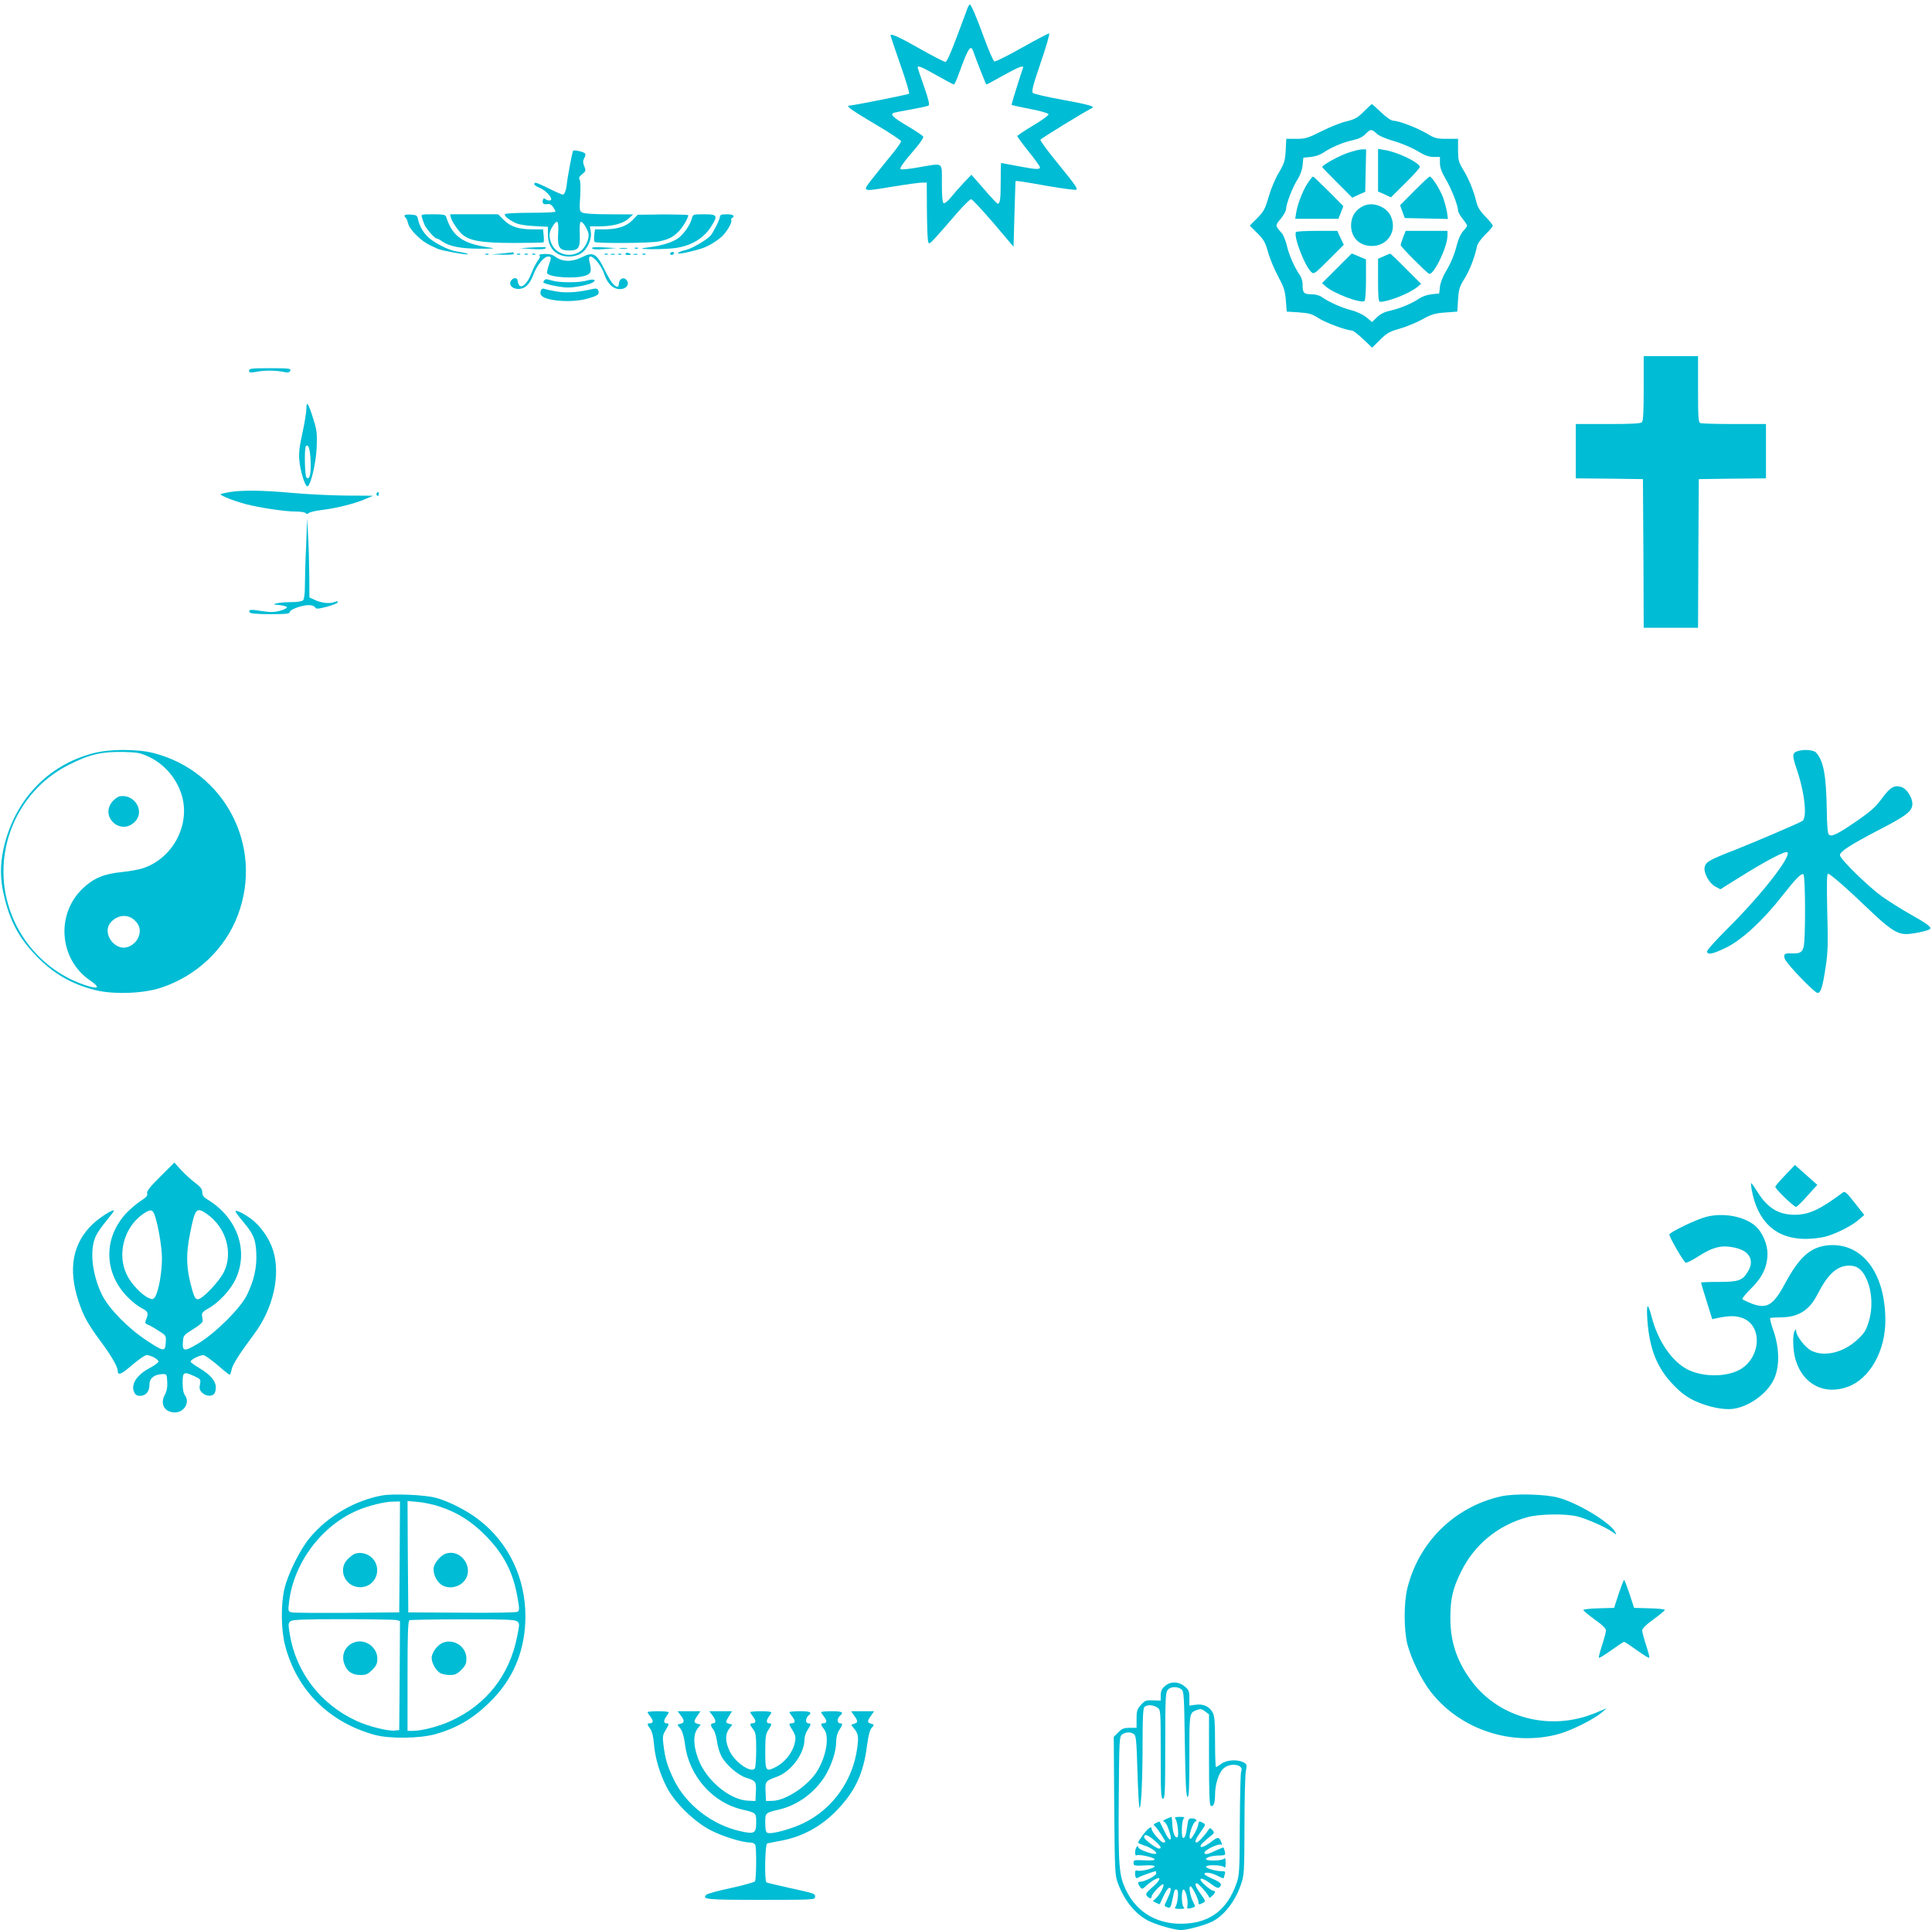 <?xml version="1.0" standalone="no"?>
<!DOCTYPE svg PUBLIC "-//W3C//DTD SVG 20010904//EN"
 "http://www.w3.org/TR/2001/REC-SVG-20010904/DTD/svg10.dtd">
<svg version="1.0" xmlns="http://www.w3.org/2000/svg"
 width="1280pt" height="1279pt" viewBox="0 0 1280 1279"
 preserveAspectRatio="xMidYMid meet">
<g transform="translate(0,1279) scale(0.1,-0.1)"
fill="#00bcd4" stroke="none">
<path d="M6411 12738 c-108 -292 -135 -358 -148 -358 -8 0 -82 38 -165 85
-141 80 -198 106 -198 90 0 -3 29 -90 65 -193 36 -102 62 -189 58 -193 -6 -6
-374 -79 -397 -79 -26 0 19 -32 169 -121 96 -56 175 -109 175 -115 0 -7 -24
-41 -52 -76 -29 -35 -85 -105 -125 -155 -86 -110 -96 -105 133 -68 85 14 168
25 184 25 l30 0 1 -182 c1 -101 4 -194 8 -207 7 -27 0 -34 200 197 40 45 78
82 85 82 7 0 73 -71 147 -157 l134 -158 6 215 c3 118 7 217 7 219 2 5 36 0
227 -34 83 -14 160 -24 172 -23 18 3 3 25 -108 162 -72 87 -128 163 -126 170
3 8 291 185 342 210 23 10 -22 23 -197 55 -101 18 -189 39 -195 45 -10 9 1 52
52 201 36 105 61 191 56 193 -5 2 -86 -41 -180 -94 -94 -53 -176 -94 -183 -91
-7 2 -37 71 -67 153 -54 148 -87 224 -96 224 -3 0 -9 -10 -14 -22z m36 -285
c21 -61 85 -223 88 -223 3 0 53 27 112 60 108 60 139 71 130 48 -2 -7 -12 -35
-21 -63 -38 -119 -56 -179 -53 -181 1 -1 56 -13 121 -26 66 -12 121 -28 123
-35 2 -6 -43 -40 -101 -74 -59 -35 -106 -67 -106 -71 0 -5 34 -51 75 -102 41
-51 75 -98 75 -105 0 -16 -30 -14 -150 9 -58 11 -106 20 -107 20 -2 0 -3 -54
-3 -119 0 -117 -4 -151 -20 -151 -4 0 -45 43 -90 96 l-84 96 -51 -53 c-28 -30
-67 -74 -86 -98 -21 -26 -41 -41 -48 -37 -7 5 -11 49 -11 132 0 145 16 134
-155 105 -60 -11 -113 -16 -118 -12 -8 8 15 40 101 141 29 34 51 67 49 74 -2
6 -49 38 -105 71 -97 57 -117 77 -89 88 6 2 58 12 114 22 56 10 107 21 114 25
9 6 2 37 -29 127 -23 65 -42 121 -42 126 0 15 24 5 127 -53 58 -33 109 -60
113 -60 4 0 20 35 35 78 58 160 76 189 92 145z"/>
<path d="M9036 12051 c-41 -41 -58 -51 -114 -65 -37 -8 -112 -38 -167 -66 -90
-45 -106 -50 -166 -50 l-67 0 -4 -77 c-4 -69 -9 -86 -46 -148 -23 -38 -53
-110 -67 -160 -23 -79 -32 -96 -75 -140 l-50 -50 50 -50 c43 -43 53 -61 71
-125 11 -41 41 -113 66 -160 39 -72 47 -96 52 -160 l6 -75 80 -5 c69 -5 87
-10 130 -38 46 -30 186 -82 221 -82 9 0 42 -26 75 -57 l60 -57 52 52 c45 45
64 55 127 73 41 11 109 39 150 61 65 36 86 42 155 47 l80 6 5 80 c5 70 10 87
43 139 34 55 68 142 82 212 3 18 26 50 55 79 28 27 50 54 50 59 0 6 -22 33
-49 61 -35 36 -52 63 -60 98 -18 74 -48 148 -86 211 -32 53 -35 66 -35 132 l0
74 -74 0 c-68 0 -80 3 -134 36 -66 38 -183 83 -220 84 -15 0 -46 21 -81 55
-32 30 -60 55 -62 55 -3 0 -26 -22 -53 -49z m84 -146 c16 -15 60 -34 115 -50
50 -14 120 -44 156 -66 48 -29 76 -39 107 -39 l42 0 0 -41 c0 -29 11 -59 39
-107 38 -65 81 -174 81 -208 0 -9 14 -33 30 -54 17 -21 30 -41 30 -46 0 -4
-12 -20 -26 -35 -14 -15 -31 -51 -40 -85 -18 -73 -40 -124 -78 -189 -17 -27
-33 -70 -36 -95 l-5 -45 -50 -5 c-29 -3 -63 -15 -82 -28 -46 -32 -129 -67
-193 -81 -38 -8 -65 -22 -87 -43 l-33 -32 -38 32 c-23 18 -65 38 -102 47 -64
17 -143 52 -192 86 -16 12 -43 19 -71 19 -50 0 -57 9 -57 67 0 19 -8 47 -19
61 -35 51 -71 132 -85 193 -8 34 -23 71 -33 83 -46 52 -46 51 -8 96 19 23 35
52 35 63 1 35 44 148 76 197 18 29 31 63 34 95 l5 50 50 5 c29 3 63 15 82 28
47 33 130 69 195 83 39 8 66 21 84 40 34 35 41 36 74 4z"/>
<path d="M8930 11777 c-58 -19 -170 -81 -170 -94 0 -2 45 -49 99 -103 l100
-100 43 20 43 19 3 141 3 140 -28 0 c-16 0 -57 -11 -93 -23z"/>
<path d="M9130 11662 l0 -141 43 -19 42 -20 98 97 c53 52 96 100 94 106 -11
32 -150 98 -234 111 l-43 7 0 -141z"/>
<path d="M8661 11572 c-33 -52 -64 -134 -74 -194 l-6 -38 143 0 143 0 17 42
16 42 -97 98 c-54 54 -101 98 -104 98 -4 0 -21 -22 -38 -48z"/>
<path d="M9370 11525 l-94 -95 15 -42 16 -43 143 -3 143 -3 -6 44 c-4 24 -16
69 -27 100 -21 55 -73 137 -88 137 -4 0 -50 -43 -102 -95z"/>
<path d="M9035 11426 c-50 -23 -77 -60 -83 -114 -8 -89 49 -152 137 -152 104
0 168 97 127 194 -27 65 -118 101 -181 72z"/>
<path d="M8586 11252 c-17 -28 58 -226 102 -265 17 -16 23 -11 116 82 l99 99
-22 46 -21 46 -134 0 c-74 0 -137 -3 -140 -8z"/>
<path d="M9296 11217 c-9 -23 -16 -47 -16 -52 0 -10 164 -175 187 -189 29 -16
122 175 123 252 l0 32 -139 0 -138 0 -17 -43z"/>
<path d="M8857 11012 l-98 -98 23 -21 c50 -46 231 -115 258 -98 6 4 10 62 10
141 l0 135 -46 19 c-25 11 -46 20 -48 20 -1 0 -45 -44 -99 -98z"/>
<path d="M9168 11092 l-38 -17 0 -142 c0 -110 3 -143 13 -143 55 0 196 56 247
98 l25 21 -100 100 c-55 56 -102 101 -105 100 -3 0 -22 -8 -42 -17z"/>
<path d="M3795 11787 c-6 -18 -38 -189 -40 -217 -3 -37 -15 -70 -26 -70 -5 0
-47 18 -91 40 -88 43 -98 46 -98 29 0 -6 17 -17 38 -25 44 -18 92 -77 67 -82
-9 -2 -22 1 -29 7 -10 9 -15 8 -18 -1 -9 -23 2 -35 26 -31 17 4 28 -2 40 -18
9 -13 16 -27 16 -31 0 -5 -74 -8 -164 -8 -91 0 -167 -4 -170 -9 -7 -11 19 -33
64 -56 23 -12 67 -20 127 -23 l93 -5 0 -51 c0 -91 54 -146 142 -146 26 0 57 8
76 20 44 27 75 97 66 145 l-6 35 60 0 c91 0 159 18 196 51 l31 28 -158 1 c-96
0 -166 4 -179 11 -19 10 -20 17 -14 108 3 56 2 102 -4 111 -7 11 -2 20 17 36
25 20 26 23 14 52 -9 22 -10 36 -2 50 17 33 14 39 -30 50 -30 7 -41 7 -44 -1z
m-97 -543 c-6 -92 8 -114 70 -114 66 0 77 16 73 109 -2 54 1 81 8 81 16 0 51
-61 51 -88 0 -40 -28 -91 -62 -112 -66 -40 -155 -13 -184 55 -19 46 -18 74 6
113 33 53 43 41 38 -44z"/>
<path d="M2680 11361 c0 -5 4 -12 9 -15 4 -3 11 -20 15 -37 4 -19 25 -49 55
-78 45 -43 70 -59 141 -90 28 -12 193 -42 199 -36 4 4 -20 10 -81 20 -46 7
-143 57 -181 93 -33 31 -58 74 -67 117 -5 27 -10 30 -48 33 -23 2 -42 -1 -42
-7z"/>
<path d="M2796 11348 c4 -13 10 -33 15 -44 10 -27 68 -94 81 -94 5 0 22 -8 36
-19 49 -34 125 -49 249 -49 107 0 112 1 58 9 -171 25 -239 75 -279 202 -5 14
-18 17 -86 17 -80 0 -81 0 -74 -22z"/>
<path d="M2987 11348 c6 -24 45 -82 72 -108 49 -46 128 -60 349 -60 104 0 191
2 193 4 3 3 3 23 1 45 l-4 41 -65 0 c-96 0 -150 17 -195 62 l-38 38 -159 0
-159 0 5 -22z"/>
<path d="M4188 11329 c-41 -41 -99 -59 -192 -59 l-54 0 -5 -37 c-2 -21 -1 -41
2 -46 11 -11 371 -9 427 3 63 13 92 28 129 65 27 26 65 91 65 109 0 3 -75 5
-167 5 l-168 -2 -37 -38z"/>
<path d="M4584 11343 c-10 -40 -47 -95 -84 -126 -35 -30 -109 -54 -202 -66
-54 -7 -57 -9 -23 -11 47 -3 123 -1 180 4 114 11 203 61 256 144 47 74 42 82
-46 82 -73 0 -75 -1 -81 -27z"/>
<path d="M4770 11355 c0 -17 -41 -100 -62 -126 -22 -26 -123 -86 -159 -94 -19
-4 -41 -11 -49 -16 -35 -20 38 -8 145 23 42 13 92 42 137 80 30 27 71 95 63
108 -3 5 -1 11 5 15 23 14 7 25 -35 25 -34 0 -45 -4 -45 -15z"/>
<path d="M3525 11150 l-80 -5 73 -5 c40 -3 80 -2 89 1 31 11 -2 14 -82 9z"/>
<path d="M3924 11149 c-7 -12 19 -14 91 -9 l70 6 -78 4 c-44 3 -81 2 -83 -1z"/>
<path d="M4108 11143 c12 -2 32 -2 45 0 12 2 2 4 -23 4 -25 0 -35 -2 -22 -4z"/>
<path d="M4208 11143 c7 -3 16 -2 19 1 4 3 -2 6 -13 5 -11 0 -14 -3 -6 -6z"/>
<path d="M3325 11110 l-70 -6 78 -2 c50 -1 76 2 72 8 -3 6 -7 9 -8 8 -1 -1
-33 -4 -72 -8z"/>
<path d="M4145 11110 c-4 -6 3 -10 14 -10 25 0 27 6 6 13 -8 4 -17 2 -20 -3z"/>
<path d="M4440 11110 c0 -5 4 -10 9 -10 6 0 13 5 16 10 3 6 -1 10 -9 10 -9 0
-16 -4 -16 -10z"/>
<path d="M3218 11103 c7 -3 16 -2 19 1 4 3 -2 6 -13 5 -11 0 -14 -3 -6 -6z"/>
<path d="M3428 11103 c7 -3 16 -2 19 1 4 3 -2 6 -13 5 -11 0 -14 -3 -6 -6z"/>
<path d="M3478 11103 c7 -3 16 -2 19 1 4 3 -2 6 -13 5 -11 0 -14 -3 -6 -6z"/>
<path d="M3528 11103 c7 -3 16 -2 19 1 4 3 -2 6 -13 5 -11 0 -14 -3 -6 -6z"/>
<path d="M3573 11098 c8 -5 5 -16 -11 -37 -12 -17 -31 -55 -43 -86 -23 -62
-64 -100 -80 -74 -5 8 -9 19 -9 26 0 19 -20 26 -35 13 -38 -32 1 -74 57 -63
35 7 61 37 84 98 22 58 68 115 95 115 23 0 23 -5 4 -60 -8 -23 -12 -46 -10
-51 18 -28 190 -38 255 -15 37 14 41 26 25 94 -18 78 71 0 100 -89 25 -73 76
-109 129 -90 29 12 35 41 11 61 -19 16 -45 -3 -45 -31 0 -11 -4 -19 -8 -19
-22 0 -47 33 -85 110 -55 112 -77 124 -153 85 -63 -32 -128 -31 -174 3 -19 15
-41 20 -73 19 -25 -1 -40 -5 -34 -9z"/>
<path d="M4008 11103 c7 -3 16 -2 19 1 4 3 -2 6 -13 5 -11 0 -14 -3 -6 -6z"/>
<path d="M4048 11103 c6 -2 18 -2 25 0 6 3 1 5 -13 5 -14 0 -19 -2 -12 -5z"/>
<path d="M4098 11103 c7 -3 16 -2 19 1 4 3 -2 6 -13 5 -11 0 -14 -3 -6 -6z"/>
<path d="M4198 11103 c6 -2 18 -2 25 0 6 3 1 5 -13 5 -14 0 -19 -2 -12 -5z"/>
<path d="M4258 11103 c7 -3 16 -2 19 1 4 3 -2 6 -13 5 -11 0 -14 -3 -6 -6z"/>
<path d="M3607 10933 c-4 -3 -7 -10 -7 -14 0 -9 97 -31 152 -34 45 -3 146 16
173 32 32 18 9 27 -36 14 -49 -15 -181 -15 -229 -1 -41 12 -45 12 -53 3z"/>
<path d="M3584 10866 c-11 -28 4 -45 48 -57 70 -19 185 -19 256 1 73 20 85 29
76 54 -5 13 -14 16 -33 12 -96 -23 -178 -29 -241 -18 -37 6 -74 14 -83 18 -11
4 -19 0 -23 -10z"/>
<path d="M10890 10217 c0 -152 -3 -216 -12 -225 -9 -9 -73 -12 -225 -12 l-213
0 0 -180 0 -180 223 -2 222 -3 3 -492 2 -493 180 0 180 0 2 493 3 492 223 3
222 2 0 180 0 180 -209 0 c-115 0 -216 3 -225 6 -14 5 -16 35 -16 225 l0 219
-180 0 -180 0 0 -213z"/>
<path d="M1650 10334 c0 -14 7 -15 48 -8 59 11 124 10 178 0 33 -7 42 -5 47 8
6 14 -9 16 -133 16 -122 0 -140 -2 -140 -16z"/>
<path d="M2030 10082 c0 -23 -12 -95 -26 -160 -20 -89 -25 -132 -21 -182 6
-69 37 -170 52 -173 21 -4 58 147 63 256 4 96 1 116 -22 190 -34 108 -46 125
-46 69z m28 -350 c3 -87 -6 -121 -27 -108 -12 8 -16 198 -4 210 17 16 28 -22
31 -102z"/>
<path d="M1521 9529 c-30 -5 -57 -11 -59 -14 -8 -7 85 -44 167 -66 94 -24 257
-49 333 -49 31 0 60 -5 63 -10 5 -8 11 -7 21 0 7 7 48 16 91 21 97 12 217 43
284 72 l51 22 -184 1 c-100 1 -262 9 -358 18 -188 17 -324 19 -409 5z"/>
<path d="M2495 9521 c-3 -5 -1 -12 5 -16 5 -3 10 1 10 9 0 18 -6 21 -15 7z"/>
<path d="M2028 9171 c-5 -101 -8 -221 -8 -266 0 -50 -5 -86 -12 -93 -7 -7 -39
-12 -74 -12 -34 0 -77 -3 -95 -7 -34 -8 -34 -8 14 -13 26 -3 48 -9 48 -15 0
-5 -21 -16 -48 -23 -38 -10 -63 -10 -121 -1 -73 12 -90 10 -77 -10 4 -7 55
-11 136 -11 104 0 129 3 129 14 0 17 80 46 126 46 18 0 37 -6 41 -14 7 -13 18
-12 78 3 38 10 71 23 73 30 3 8 -4 8 -24 1 -32 -13 -91 -5 -134 17 l-30 14 -1
152 c-1 84 -4 202 -8 262 l-6 110 -7 -184z"/>
<path d="M620 7799 c-307 -79 -528 -316 -598 -639 -21 -98 -21 -196 2 -294 39
-174 97 -285 210 -404 116 -122 237 -193 396 -233 119 -30 318 -24 435 15 236
77 426 256 511 482 172 456 -87 953 -560 1074 -107 27 -290 27 -396 -1z m372
-27 c107 -52 191 -157 218 -274 44 -191 -73 -398 -261 -461 -26 -9 -90 -21
-143 -26 -117 -12 -185 -40 -256 -107 -181 -170 -159 -469 45 -610 31 -20 52
-41 47 -46 -11 -11 -104 18 -182 57 -185 93 -328 258 -395 456 -126 369 39
780 384 957 139 72 223 92 371 89 95 -3 111 -6 172 -35z m-104 -1077 c38 -32
48 -72 28 -118 -15 -37 -58 -67 -96 -67 -62 0 -118 70 -105 131 9 42 58 79
105 79 27 0 48 -8 68 -25z"/>
<path d="M793 7513 c-12 -2 -34 -18 -48 -34 -87 -104 59 -231 151 -132 65 70
-6 183 -103 166z"/>
<path d="M11903 7810 c-29 -12 -29 -30 1 -118 53 -156 71 -324 36 -343 -33
-19 -304 -135 -445 -191 -172 -67 -192 -79 -201 -113 -9 -37 29 -108 70 -130
l34 -18 133 83 c173 108 299 174 311 162 28 -28 -183 -295 -404 -513 -70 -70
-128 -134 -128 -143 0 -27 38 -19 129 26 103 51 240 177 366 338 93 118 129
155 143 146 14 -9 15 -441 1 -483 -11 -36 -26 -43 -82 -41 -44 2 -51 -4 -43
-34 8 -31 197 -228 218 -228 21 0 33 37 54 175 14 92 16 152 10 363 -4 182 -3
252 5 252 14 0 122 -94 266 -232 139 -134 191 -168 252 -168 44 0 147 22 158
34 12 11 -21 36 -125 94 -59 33 -146 88 -193 121 -93 67 -279 249 -279 274 0
24 68 68 252 164 190 98 228 127 228 177 0 41 -37 98 -71 110 -47 16 -76 0
-130 -74 -40 -55 -73 -85 -158 -144 -134 -93 -177 -114 -194 -97 -8 8 -13 58
-14 159 -4 236 -21 328 -71 385 -17 19 -90 23 -129 7z"/>
<path d="M1062 4993 c-70 -70 -92 -98 -87 -112 4 -14 -6 -26 -44 -50 -27 -18
-69 -54 -94 -80 -153 -164 -150 -394 7 -555 28 -30 71 -63 95 -75 44 -23 47
-33 26 -83 -5 -13 -2 -20 11 -25 11 -3 43 -21 72 -40 53 -33 53 -33 50 -81 -4
-61 -13 -60 -125 14 -125 82 -250 210 -296 301 -69 140 -86 309 -39 398 11 22
43 67 71 100 27 33 48 61 46 63 -9 9 -94 -46 -140 -89 -134 -127 -166 -299
-94 -514 33 -99 60 -148 154 -275 66 -90 105 -159 105 -184 0 -34 24 -24 95
38 42 36 85 66 96 66 28 0 79 -28 79 -43 0 -6 -25 -25 -55 -41 -89 -46 -130
-110 -106 -162 7 -17 19 -24 39 -24 38 0 62 28 62 73 0 43 30 68 82 71 33 1
33 1 36 -51 2 -36 -3 -62 -17 -88 -32 -60 0 -114 67 -115 63 0 102 67 67 114
-10 13 -15 43 -15 83 0 72 6 76 78 43 41 -19 43 -21 37 -54 -6 -27 -2 -39 14
-55 23 -23 61 -27 79 -9 7 7 12 27 12 44 0 42 -37 85 -108 127 -30 18 -57 37
-59 43 -4 12 59 44 85 44 9 -1 51 -30 92 -65 41 -36 78 -65 81 -65 4 0 10 15
13 33 6 33 51 104 150 237 126 168 176 390 126 552 -24 79 -84 165 -148 212
-51 37 -102 61 -102 48 0 -4 22 -34 50 -67 69 -82 84 -116 88 -210 4 -94 -14
-178 -61 -275 -43 -89 -210 -255 -325 -324 -93 -55 -105 -53 -100 14 3 40 6
44 68 82 42 26 64 45 63 56 -1 9 -3 26 -5 36 -2 15 9 27 42 45 69 38 147 122
181 194 88 189 12 406 -183 526 -29 17 -38 29 -38 50 0 21 -11 35 -46 62 -26
19 -67 57 -93 84 l-46 51 -93 -93z m-44 -240 c23 -44 54 -214 55 -298 1 -94
-23 -228 -47 -261 -12 -16 -18 -16 -40 -6 -49 22 -119 96 -147 157 -64 133
-18 308 103 396 47 33 64 36 76 12z m353 -8 c126 -88 175 -255 113 -383 -31
-64 -143 -182 -173 -182 -15 0 -23 13 -35 53 -43 148 -46 238 -16 388 33 163
41 172 111 124z"/>
<path d="M11829 5004 c-35 -36 -65 -71 -67 -78 -3 -12 114 -126 137 -134 4 -1
38 31 74 72 l67 74 -74 66 -74 66 -63 -66z"/>
<path d="M11604 4913 c38 -219 161 -333 359 -333 40 0 99 7 131 15 71 19 180
74 224 115 l33 29 -63 80 c-54 69 -65 79 -79 68 -153 -114 -225 -147 -319
-147 -107 0 -181 46 -246 151 -20 32 -39 59 -42 59 -2 0 -1 -17 2 -37z"/>
<path d="M11300 4725 c-67 -18 -240 -102 -240 -116 0 -18 94 -181 108 -186 7
-3 41 14 77 37 106 69 166 83 260 59 89 -22 119 -85 75 -156 -36 -59 -61 -68
-192 -68 -65 0 -118 -2 -118 -5 0 -3 16 -58 37 -123 l37 -119 31 7 c86 18 132
17 178 -3 129 -57 109 -269 -33 -342 -93 -47 -241 -45 -340 5 -102 52 -194
186 -235 340 -28 107 -38 104 -31 -9 14 -199 66 -326 178 -439 49 -50 86 -77
140 -102 85 -39 189 -60 252 -51 114 17 239 113 276 213 31 82 27 196 -9 300
-16 45 -26 85 -23 88 3 3 33 5 67 5 118 0 192 46 246 152 68 134 130 191 211
191 52 0 86 -26 114 -88 37 -81 43 -192 15 -283 -19 -61 -30 -78 -77 -121 -93
-86 -219 -115 -305 -71 -40 21 -99 98 -99 129 0 14 -1 14 -10 1 -15 -23 -12
-131 6 -190 49 -165 191 -238 349 -179 144 54 247 238 246 441 -1 313 -153
513 -376 496 -118 -10 -193 -76 -287 -251 -78 -146 -121 -173 -219 -137 -33
13 -62 27 -65 31 -3 5 24 38 59 72 74 73 107 144 107 230 0 61 -33 139 -76
179 -72 67 -218 95 -334 63z"/>
<path d="M2532 2880 c-181 -33 -360 -137 -479 -280 -66 -79 -145 -239 -169
-340 -24 -106 -22 -272 5 -375 77 -295 291 -508 591 -591 100 -28 300 -25 404
4 158 45 269 115 389 241 138 147 208 330 208 541 0 253 -111 485 -305 636
-78 62 -201 125 -291 149 -72 19 -279 28 -353 15z m116 -407 l-3 -368 -345 -3
c-190 -1 -356 0 -368 3 -23 6 -24 8 -17 68 30 258 213 505 453 608 69 30 180
58 235 58 l47 1 -2 -367z m268 332 c115 -38 208 -97 299 -189 121 -122 184
-243 213 -409 14 -77 14 -90 1 -98 -8 -5 -165 -8 -369 -6 l-355 2 -3 369 -2
369 69 -6 c37 -3 104 -17 147 -32z m-288 -751 l22 -6 -2 -362 -3 -361 -29 -3
c-45 -5 -174 27 -254 64 -237 109 -400 320 -442 573 -11 69 -11 76 6 88 14 10
90 13 348 13 182 0 341 -3 354 -6z m797 -8 c18 -13 18 -16 1 -102 -50 -255
-204 -451 -438 -558 -77 -36 -193 -66 -252 -66 l-36 0 0 364 c0 282 3 365 13
369 6 3 165 6 353 6 273 1 344 -2 359 -13z"/>
<path d="M2350 2493 c-8 -3 -27 -17 -42 -31 -80 -74 -15 -204 95 -189 77 10
119 95 83 165 -25 48 -86 73 -136 55z"/>
<path d="M2950 2493 c-30 -11 -70 -57 -76 -89 -8 -43 20 -100 59 -121 45 -23
105 -12 140 27 75 84 -17 222 -123 183z"/>
<path d="M2356 1909 c-63 -17 -96 -77 -77 -139 16 -53 52 -80 108 -80 38 0 50
5 79 34 28 28 34 42 34 75 0 72 -74 129 -144 110z"/>
<path d="M2940 1906 c-39 -12 -80 -66 -80 -103 0 -32 25 -78 52 -97 12 -9 42
-16 66 -16 37 0 50 6 78 34 28 28 34 42 34 75 0 76 -77 131 -150 107z"/>
<path d="M9945 2874 c-308 -69 -546 -303 -621 -610 -24 -95 -23 -277 0 -369
26 -100 94 -239 158 -320 197 -250 540 -361 848 -275 84 24 228 96 280 140
l35 30 -74 -31 c-295 -123 -633 -38 -818 206 -99 130 -145 265 -144 425 0 125
16 194 71 305 88 179 246 309 440 361 80 22 253 24 330 5 63 -16 186 -70 231
-102 31 -22 31 -22 20 -1 -34 63 -247 192 -376 227 -87 24 -292 29 -380 9z"/>
<path d="M10724 2228 l-30 -93 -102 -3 c-56 -1 -102 -7 -102 -11 0 -5 34 -33
75 -63 50 -35 75 -60 75 -73 0 -11 -12 -55 -26 -98 -14 -43 -24 -81 -21 -83 3
-3 40 20 82 50 43 31 81 56 85 56 4 0 42 -25 85 -56 42 -30 79 -53 82 -50 3 2
-7 40 -21 83 -14 43 -26 87 -26 98 0 13 26 39 75 74 41 30 75 58 75 63 0 4
-46 9 -102 10 l-102 3 -30 93 c-17 50 -33 92 -36 92 -3 0 -19 -42 -36 -92z"/>
<path d="M7716 1615 c-19 -17 -26 -34 -26 -60 l0 -35 -51 2 c-46 2 -54 -1 -80
-30 -25 -28 -29 -40 -29 -92 l0 -60 -46 0 c-37 0 -51 -5 -75 -30 l-30 -30 3
-457 c4 -445 4 -460 26 -517 42 -112 115 -201 199 -244 55 -28 174 -62 218
-62 41 0 162 33 208 57 77 39 150 133 188 243 22 62 23 79 24 385 0 176 4 341
9 366 8 43 7 48 -15 60 -40 21 -110 17 -146 -8 -17 -13 -34 -23 -37 -23 -3 0
-6 74 -6 165 0 129 -3 173 -15 195 -21 41 -62 60 -113 53 l-42 -6 0 51 c0 44
-4 54 -31 76 -41 35 -96 35 -133 1z m110 -19 c18 -14 19 -33 24 -362 4 -265 8
-348 18 -352 9 -3 12 56 12 271 0 294 -1 286 52 306 22 8 31 6 52 -10 l26 -20
0 -299 c0 -208 3 -301 11 -306 18 -11 29 17 29 72 0 69 24 145 55 174 46 43
140 27 118 -20 -4 -8 -8 -166 -9 -350 -1 -314 -3 -339 -23 -394 -60 -167 -167
-252 -331 -263 -181 -13 -326 68 -399 220 -48 100 -52 153 -49 605 3 396 4
414 22 428 24 17 57 18 79 2 14 -11 17 -47 23 -250 4 -131 10 -238 14 -238 11
0 20 194 20 435 0 158 3 224 12 233 17 17 59 15 86 -4 22 -15 22 -17 22 -310
0 -255 2 -294 15 -294 13 0 15 46 15 352 0 313 2 353 17 370 19 22 62 23 89 4z"/>
<path d="M7725 735 c-16 -7 -24 -14 -17 -14 7 -1 19 -16 27 -34 40 -97 21
-122 -22 -29 -15 31 -29 58 -30 60 0 2 -11 -2 -23 -8 -19 -10 -20 -13 -7 -23
14 -12 67 -91 67 -102 0 -3 -6 -5 -13 -5 -15 0 -77 72 -77 89 0 23 -20 9 -55
-35 -19 -26 -35 -50 -35 -54 0 -4 18 -12 39 -19 42 -12 90 -45 80 -55 -10 -10
-110 24 -116 40 -5 13 -7 13 -14 2 -12 -19 -11 -61 1 -53 15 9 120 -14 120
-27 0 -6 -26 -9 -70 -6 -65 3 -70 2 -70 -17 0 -19 5 -20 70 -17 43 3 70 0 70
-6 0 -13 -95 -36 -115 -28 -11 4 -15 -1 -15 -18 0 -28 9 -39 24 -27 9 7 103
41 113 41 2 0 3 -7 3 -15 0 -15 -77 -55 -106 -55 -18 0 -18 -11 -1 -34 13 -17
15 -17 43 9 16 15 41 33 57 41 46 24 34 -8 -20 -54 -40 -35 -45 -43 -34 -56
16 -19 31 -21 31 -3 0 17 73 92 78 79 5 -15 -24 -67 -49 -91 l-21 -19 22 -12
c12 -6 23 -10 24 -8 1 2 13 27 26 56 13 28 30 52 37 52 16 0 12 -23 -17 -83
-18 -38 -18 -38 3 -46 20 -8 23 -4 35 52 13 67 16 72 31 63 12 -8 3 -95 -12
-113 -7 -10 0 -13 29 -13 30 0 35 3 26 12 -16 16 -16 121 0 116 15 -5 31 -74
25 -106 -4 -21 -2 -23 22 -17 34 9 33 7 15 43 -19 39 -30 102 -17 102 11 0 53
-84 53 -105 0 -18 5 -18 30 -5 19 10 18 13 -15 59 -35 48 -43 71 -26 71 12 0
81 -80 81 -93 0 -6 9 -2 20 8 22 20 26 35 9 35 -13 0 -70 46 -82 66 -15 26 20
15 66 -20 33 -25 48 -31 56 -23 20 20 11 32 -44 56 -30 13 -55 27 -55 32 0 16
44 10 85 -11 21 -11 40 -19 41 -17 1 1 5 12 8 25 6 19 4 22 -21 22 -39 0 -103
19 -103 30 0 14 104 12 118 -2 9 -9 12 -3 12 27 0 30 -3 36 -12 27 -14 -14
-118 -16 -118 -2 0 12 43 24 93 24 35 1 37 3 32 26 -4 14 -8 26 -9 27 -1 1
-20 -6 -42 -16 -61 -30 -84 -35 -84 -18 0 17 94 62 109 53 7 -5 9 -1 4 11 -15
42 -23 43 -69 7 -46 -34 -78 -45 -68 -21 3 6 25 28 49 47 41 32 43 35 28 52
-15 17 -17 17 -31 -4 -22 -33 -64 -78 -74 -78 -16 0 -7 24 27 71 33 46 34 49
15 59 -26 14 -27 14 -33 -17 -4 -16 -16 -44 -29 -63 -18 -29 -23 -32 -26 -16
-5 23 26 106 39 106 6 0 7 5 4 10 -3 6 -17 10 -29 10 -21 0 -24 -6 -30 -50 -8
-59 -15 -80 -27 -80 -14 0 -11 114 3 128 9 9 4 12 -26 12 -29 0 -36 -3 -29
-12 15 -19 25 -115 14 -123 -16 -9 -32 31 -34 85 -1 28 -4 50 -7 50 -3 -1 -18
-7 -35 -15z m-77 -141 c41 -35 52 -54 31 -54 -19 0 -99 61 -99 75 0 25 24 17
68 -21z"/>
<path d="M4290 1444 c0 -3 9 -17 20 -31 21 -27 19 -43 -6 -43 -18 0 -18 -7 5
-38 12 -18 20 -53 24 -102 8 -93 38 -193 85 -285 53 -102 181 -227 289 -283
81 -42 210 -82 264 -82 15 0 29 -7 33 -16 9 -23 7 -227 -2 -241 -4 -6 -75 -26
-157 -44 -83 -17 -156 -38 -164 -44 -34 -32 -1 -35 360 -35 348 0 359 1 359
19 0 23 4 22 -174 61 -77 17 -143 33 -148 36 -14 9 -10 254 5 258 6 2 50 10
97 19 135 26 255 91 355 191 128 130 185 248 209 437 9 69 19 105 31 119 18
20 18 21 -3 27 -27 7 -28 17 -1 54 l20 29 -76 0 -76 0 20 -29 c27 -37 26 -47
-1 -54 -20 -6 -21 -8 -6 -24 35 -40 38 -59 27 -139 -29 -213 -161 -399 -350
-493 -79 -40 -217 -78 -244 -67 -11 4 -15 22 -15 66 0 67 -1 67 94 89 118 28
229 108 298 215 45 70 78 169 78 235 0 29 7 57 20 76 24 36 25 45 5 45 -8 0
-15 8 -15 19 0 10 7 24 15 31 28 23 15 30 -55 30 -38 0 -70 -3 -70 -6 0 -3 9
-17 20 -31 21 -27 19 -43 -6 -43 -19 0 -17 -10 6 -40 36 -46 16 -172 -43 -272
-58 -99 -210 -201 -301 -202 l-41 -1 -3 61 c-3 69 -1 72 73 99 96 34 185 154
185 249 0 17 9 45 20 61 24 36 25 45 5 45 -8 0 -15 8 -15 19 0 10 7 24 15 31
28 23 15 30 -55 30 -38 0 -70 -3 -70 -6 0 -3 9 -17 20 -31 21 -27 19 -43 -6
-43 -19 0 -18 -9 6 -45 11 -16 20 -39 20 -50 0 -72 -58 -159 -133 -196 -63
-32 -67 -26 -67 103 0 96 3 118 20 143 24 36 25 45 5 45 -19 0 -19 21 0 46 8
10 15 22 15 27 0 4 -31 7 -70 7 -38 0 -70 -3 -70 -6 0 -3 9 -17 20 -31 21 -27
19 -43 -6 -43 -19 0 -17 -10 6 -40 17 -21 20 -41 20 -135 0 -60 -4 -116 -9
-124 -22 -34 -129 38 -165 111 -32 64 -33 116 -5 152 l21 27 -21 6 c-26 7 -26
10 -1 51 l20 32 -76 0 -75 0 20 -26 c25 -31 27 -54 6 -54 -19 0 -19 -19 1 -41
8 -9 19 -44 24 -76 4 -33 17 -78 29 -100 27 -54 109 -126 162 -143 67 -21 70
-26 67 -94 l-3 -61 -47 2 c-112 3 -258 117 -320 248 -42 91 -50 184 -19 226
l23 30 -21 6 c-26 7 -26 17 0 54 l20 29 -76 0 -76 0 20 -26 c27 -34 27 -50 0
-57 l-21 -6 21 -28 c13 -18 24 -57 30 -108 27 -204 183 -381 376 -426 94 -22
95 -22 95 -83 0 -76 -11 -82 -105 -61 -189 42 -363 178 -442 345 -43 89 -57
138 -68 232 -6 48 -4 62 14 91 25 41 26 47 6 47 -19 0 -19 21 0 46 8 10 15 22
15 27 0 4 -31 7 -70 7 -38 0 -70 -3 -70 -6z"/>
</g>
</svg>

